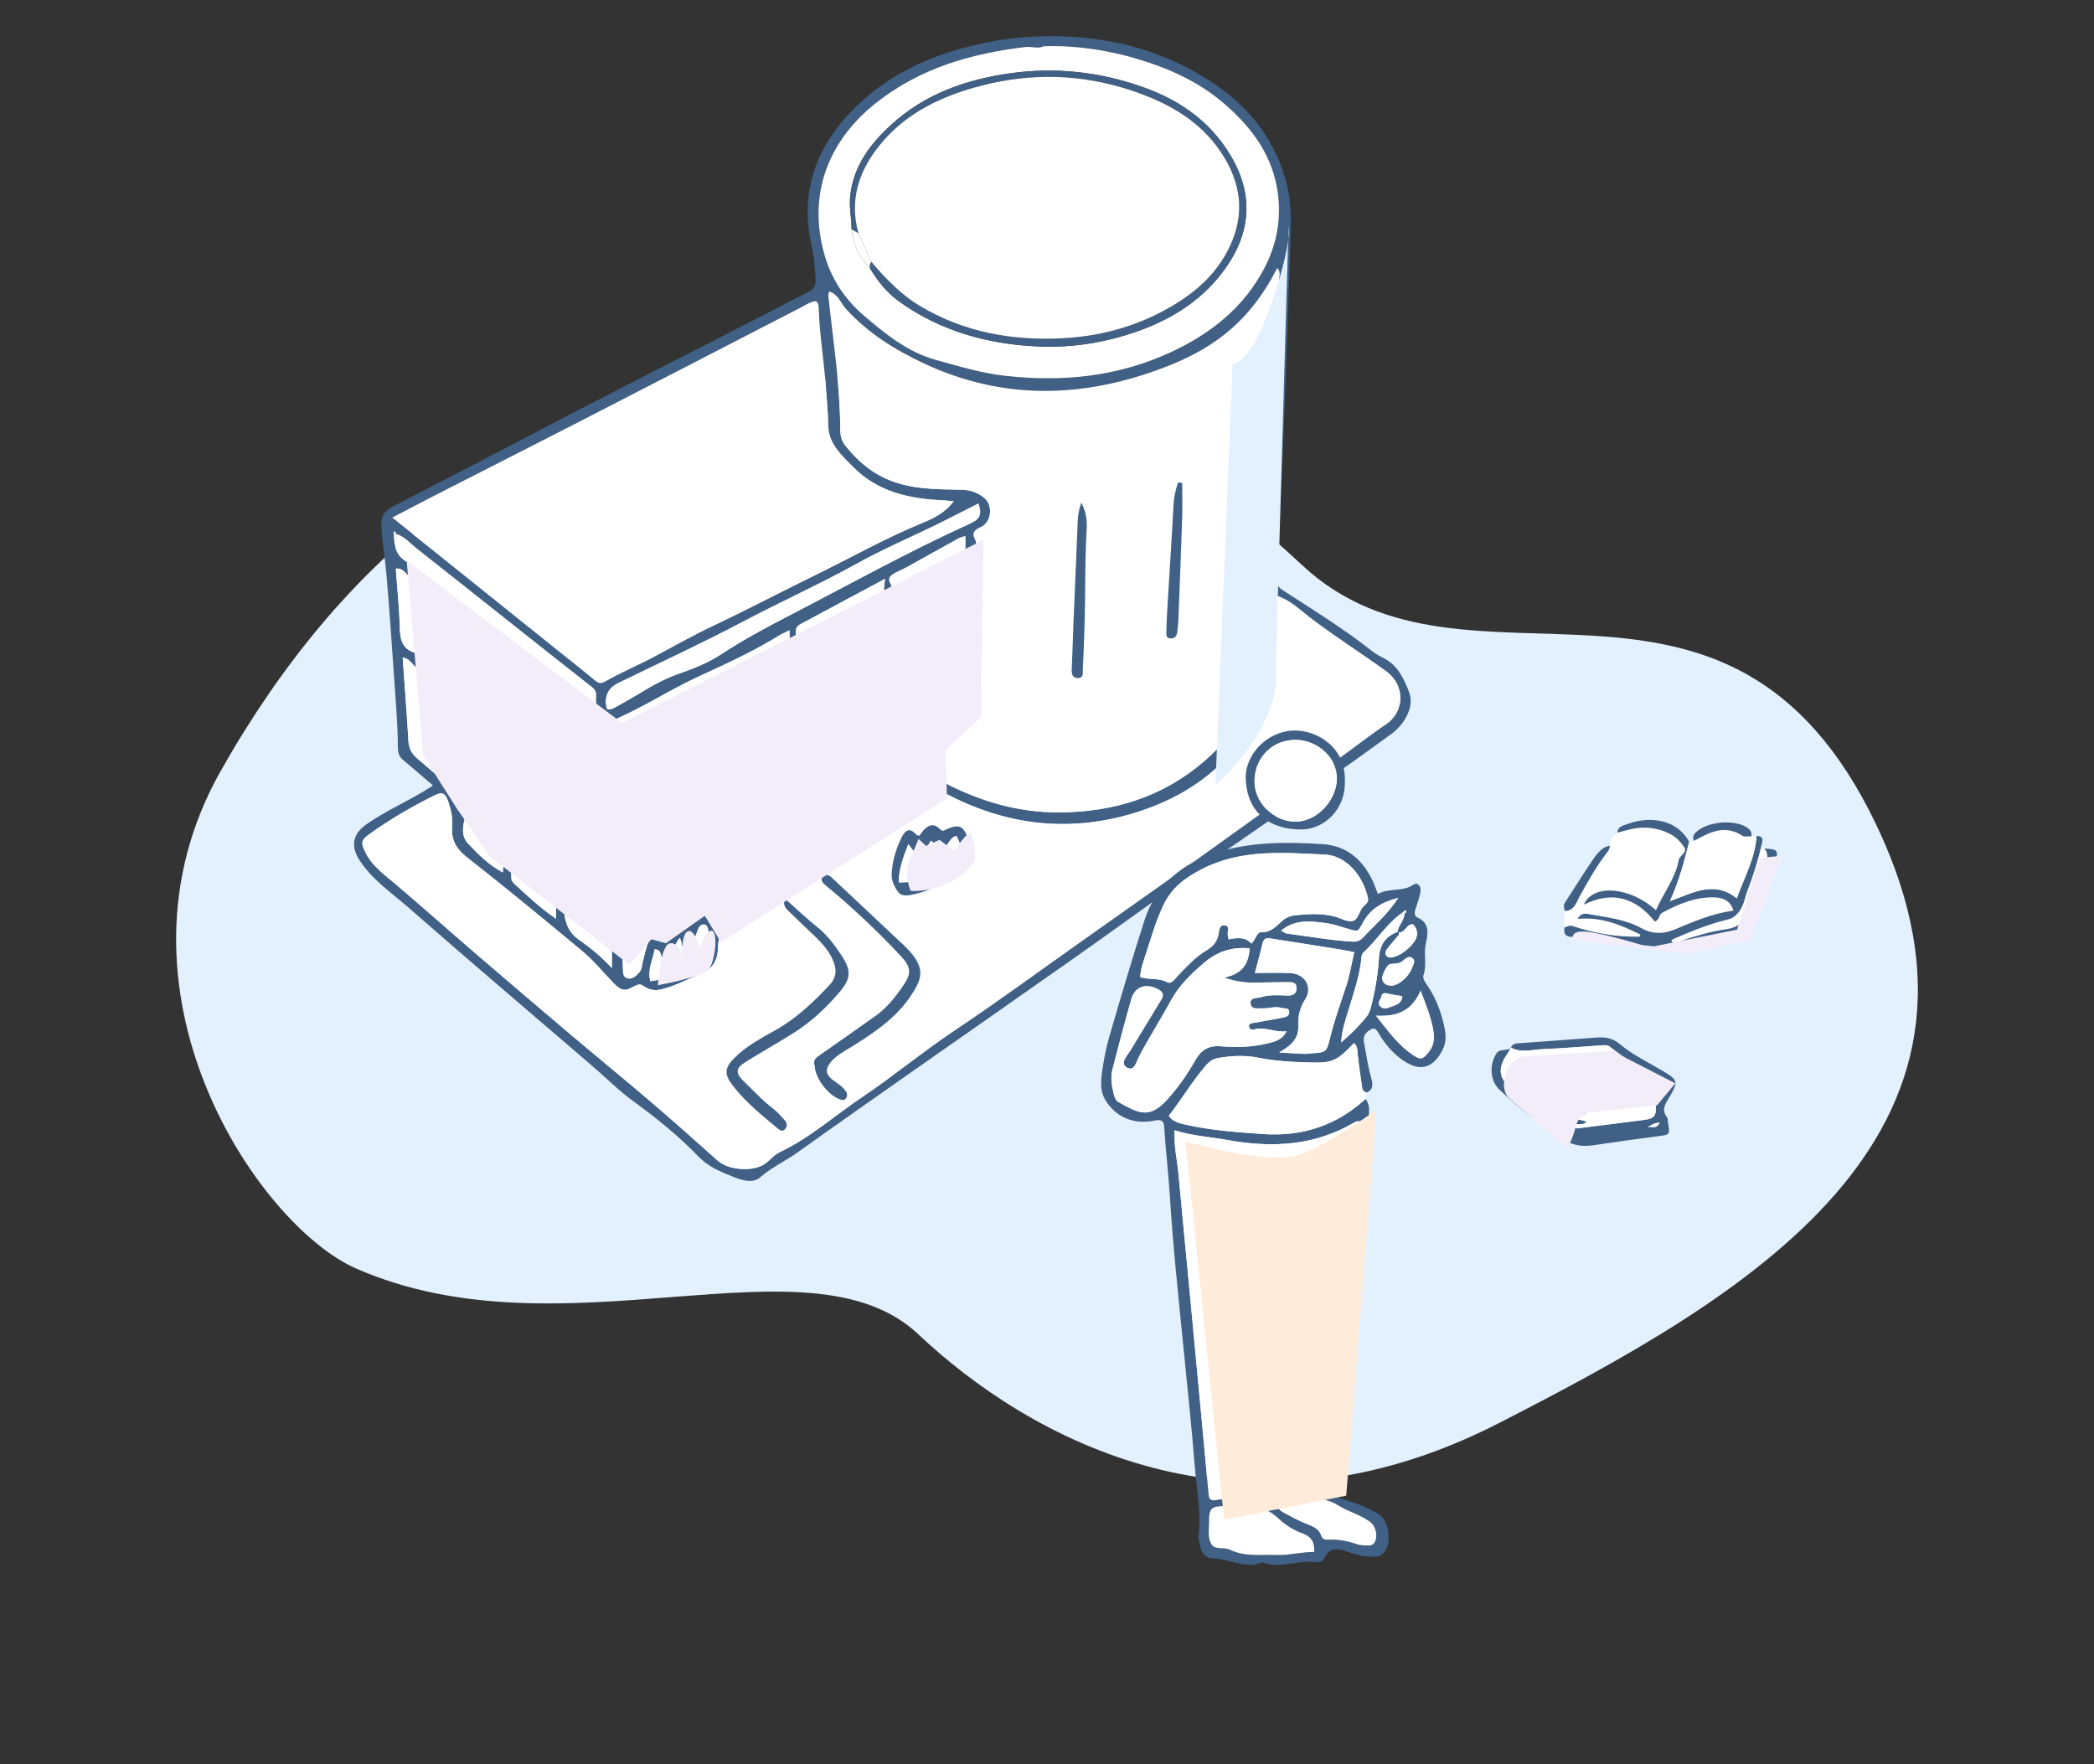 <?xml version="1.0" encoding="UTF-8"?>
<svg xmlns="http://www.w3.org/2000/svg" width="368" height="310" xmlns:xlink="http://www.w3.org/1999/xlink" viewBox="0 0 368 310">
  <rect x="0" y="0" width="368" height="310" fill="#333333" stroke="none"/>
  <defs>
    <style>
      .cls-1 {
        fill: none;
      }

      .cls-2 {
        clip-path: url(#clippath);
      }

      .cls-3, .cls-4 {
        fill: #e3f1ff;
      }

      .cls-5 {
        fill: #fff;
      }

      .cls-6 {
        fill: #406185;
      }

      .cls-7 {
        fill: #ffebda;
      }

      .cls-7, .cls-4, .cls-8 {
        mix-blend-mode: multiply;
      }

      .cls-8 {
        fill: #f3edfa;
      }

      .cls-9 {
        isolation: isolate;
      }
    </style>
    <clipPath id="clippath">
      <rect class="cls-1" width="368" height="310"/>
    </clipPath>
  </defs>
  <g class="cls-9">
    <g id="_レイヤー_2" data-name="レイヤー 2">
      <g id="photo">
        <g class="cls-2">
          <g>
            <path class="cls-3" d="m62.568,222.918c36.54,16.048,79.552-6.585,98.826,11.578,19.275,18.163,56.25,39.052,102.004,15.609,42.922-21.992,92.527-50.169,66.385-105.065-26.142-54.896-71.962-18.639-100.957-45.733-28.995-27.094-60.446-39.801-106.321-30.236-33.136,6.909-62.21,28.301-83.743,66.46-21.534,38.159,6.463,79.771,23.806,87.389Z"/>
            <g>
              <g>
                <g>
                  <path class="cls-6" d="m76.093,138.038c-1.876-1.607-3.528-3.059-5.223-4.458-.802-.662-.937-1.333-.948-2.431-.038-4.017-.381-8.033-.66-12.046-.425-6.123-.841-12.247-1.367-18.362-.235-2.737-.732-5.44-.877-8.204-.099-1.895.622-2.813,2.082-3.564,4.681-2.408,9.362-4.815,14.031-7.245,5.862-3.051,11.705-6.138,17.57-9.182,4.931-2.558,9.883-5.078,14.827-7.612,6.296-3.227,12.596-6.446,18.89-9.678,2.546-1.308,5.054-2.692,7.63-3.937,1.049-.507,1.351-1.221,1.293-2.284-.11-2.015-.296-4.016-.735-5.99-1.949-8.747.445-16.347,6.386-22.82,6.03-6.569,13.737-10.294,22.322-12.304,3.453-.808,6.936-1.327,10.507-1.492,11.447-.529,22.107,1.915,31.639,8.351,6.474,4.371,10.988,10.328,12.784,18.088.897,3.874.57,7.815.444,11.735-.296,9.209-.576,18.419-.942,27.625-.393,9.87-.859,19.736-1.349,29.602-.052,1.047.351,1.447,1.18,1.983,5.312,3.436,10.695,6.772,15.674,10.699.596.47,1.287.834,1.968,1.18,2.415,1.226,3.444,3.514,4.375,5.818,1.161,2.872-1.052,5.994-3.037,7.446-6.724,4.917-13.557,9.684-20.376,14.47-5.24,3.677-10.546,7.259-15.777,10.949-6.494,4.581-12.918,9.263-19.414,13.842-9.161,6.459-18.365,12.857-27.542,19.295-7.136,5.006-14.28,10.001-21.37,15.07-2.096,1.498-4.461,2.539-6.436,4.285-1.394,1.232-3.421.498-4.955-.126-2.124-.863-4.184-1.654-5.987-3.536-3.479-3.63-7.468-6.808-11.569-9.804-2.471-1.805-4.649-4.009-6.977-6.012-10.757-9.253-21.574-18.437-32.247-27.786-3.007-2.634-6.395-4.905-8.675-8.34-1.632-2.459-1.3-4.668,1.118-6.372,3.303-2.329,7.023-3.928,10.455-6.029.322-.197.638-.406,1.29-.823Zm-6.491-44.229c-.077-.195-.069-.561-.399-.36-.104.064-.007.457-.001.7.096,1.756.351,3.375,2.065,4.446,3.239,2.025,6.061,4.603,9.03,6.991,6.681,5.374,13.447,10.642,20.05,16.116,1.231,1.02,2.385,2.457,5.018,2.987-1.447-1.426.198-2.724-1.316-3.913-10.359-8.128-20.64-16.356-30.987-24.499-1.106-.87-2.015-2.06-3.46-2.469Zm21.762,36.488c.105.107.284.319.303.306.272-.195.242-.402-.026-.588-.095-4.017-.195-8.033-.28-12.05-.014-.645.209-1.273-.524-1.773-3.119-2.129-5.594-5.092-9.139-7.082-.153,4.509.363,8.848.571,13.197.02.411.152.755.469.996,2.95,2.239,5.199,5.343,8.625,6.994Zm132.865-25.648c-.094,2.988-.347,5.834-.237,8.666.211,5.422-1.709,10.189-4.433,14.635-4.55,7.424-11.316,12.066-19.518,14.708-11.434,3.684-22.491,2.584-33.131-2.835-1.575-.802-2.706-.755-4.155.227-4.112,2.787-8.337,5.407-12.5,8.119-7.125,4.641-14.203,9.355-21.378,13.917-1.671,1.062-2.661,2.2-2.677,4.243-.016,2.006-.71,3.795-2.736,4.637-2.377.988-4.631,2.261-7.169,2.884-1.319.324-2.208.119-3.38-.678-1.032-.702-2.274,1.245-3.705.65-.645-.268-1.093-.76-1.559-1.245-1.725-1.793-3.315-3.751-5.214-5.337-6.755-5.639-13.556-11.228-20.477-16.659-1.888-1.482-2.689-3.191-2.504-5.37.127-1.499-.18-2.837-.633-4.198-.542-1.628-1.025-1.931-2.447-1.232-4.035,1.981-7.907,4.26-11.559,6.881-1.505,1.08-1.369,1.662-.467,3.377,1.211,2.301,3.243,3.694,5.133,5.302,4.815,4.097,9.54,8.3,14.333,12.423,5.519,4.747,11.059,9.47,16.616,14.171,4.529,3.831,9.131,7.577,13.639,11.433,4.064,3.475,8.07,7.019,12.05,10.591,1.746,1.567,5.489,1.959,7.695.918,1.274-.601,2.003-1.821,3.198-2.387,5.321-2.52,9.694-6.455,14.523-9.702,5.545-3.728,10.709-8.027,16.266-11.735,7.878-5.256,15.493-10.881,23.229-16.329,8.51-5.993,17.009-12.01,25.453-18.1,6.215-4.482,12.509-8.856,18.75-13.302,2.812-2.003,5.521-4.154,8.385-6.077,3.098-2.081,3.55-6.707-.11-9.345-4.431-3.194-9.049-6.116-13.396-9.439-1.764-1.349-3.402-3.028-5.884-3.811Zm-78.51-53.437c-.058.289-.178.551-.152.799.829,7.812,2.069,15.585,2.099,23.472.004.917.2,1.946.816,2.728,1.969,2.5,4.302,4.601,7.222,5.915,4.198,1.888,8.756,1.856,13.202,1.939,1.688.031,2.834.479,4.025,1.398,1.598,1.233,1.366,4.242-.485,5.13-1.08.518-1.749.943-1.047,2.285.282.539.139,1.319.131,1.988-.075,6.507-.098,13.016-.287,19.52-.055,1.901-.07,3.815-.271,5.728-.156,1.488-.713,2.239-1.91,3.047-1.629,1.099-4.161,1.527-4.69,3.456-.53,1.929.071,4.169.177,6.273.01.192.048.386.028.575-.119,1.137.506,1.634,1.467,2.13,6.302,3.247,12.863,5.2,20.059,5.174,9.583-.035,18.189-2.704,25.468-8.944,6.197-5.314,9.892-12.076,10.264-20.397.445-9.943.801-19.89,1.265-29.832.54-11.565,1.16-23.127,1.73-34.69.028-.568.247-1.242-.377-1.795-4.515,8.863-10.537,13.779-19.099,17.164-14.232,5.627-28.655,6.28-42.914-.379-5.173-2.416-9.922-5.374-13.795-9.646-.924-1.019-1.323-2.564-2.927-3.037Zm-76.794,39.742c3.794,3.041,7.218,5.786,10.641,8.531,6.261,5.019,12.522,10.039,18.783,15.059,2.086,1.673,4.191,3.323,6.245,5.034.596.496,1.027.588,1.738.18,2.73-1.569,5.651-2.781,8.424-4.249,3.544-1.876,7.03-3.871,10.656-5.582,5.878-2.774,11.627-5.808,17.465-8.661,6.352-3.104,12.509-6.601,19.067-9.301,2.048-.843,4.109-1.807,5.649-3.861-.724-.071-1.19-.139-1.658-.16-5.95-.263-11.585-1.399-15.991-5.856-2.024-2.046-4.323-4.097-4.381-7.168-.047-2.494-.289-4.955-.468-7.428-.314-4.353-1.059-8.665-1.189-13.037-.05-1.694-.385-1.834-1.91-1.101-.346.166-.669.378-1.01.554-12.833,6.619-25.661,13.251-38.505,19.85-8.501,4.368-17.028,8.685-25.538,13.035-2.542,1.299-5.068,2.63-8.018,4.162ZM183.411,8.127c-.954.498-2.105-.005-3.256.134-9.52,1.15-18.426,3.685-26.179,9.804-8.564,6.758-12.071,16.289-9.075,26.739,1.21,4.22,3.534,7.758,6.898,10.641,3.809,3.265,7.726,6.436,12.614,7.792,4.019,1.115,8.004,2.338,12.239,2.809,10.101,1.123,19.765.172,29.072-4.134,7.078-3.275,12.89-7.88,16.527-14.877,2.318-4.46,3.058-9.293,2.136-14.226-1.163-6.221-4.885-10.932-9.606-14.9-4.4-3.698-9.581-5.982-15.02-7.59-5.251-1.553-10.652-2.376-16.35-2.193Zm-44.658,102.641c-.866.422-1.305.591-1.697.835-4.474,2.783-9.258,4.991-14.026,7.168-5.213,2.38-9.994,5.564-15.262,7.802-1.05.446-1.351,1.179-1.322,2.258.06,2.207-.089,4.425.063,6.623.155,2.251-.297,4.551.438,7.093,4.598-2.518,9.009-4.938,13.425-7.349.798-.436.959-1.152.891-1.958-.185-2.187.216-4.37-.158-6.577-.328-1.934-.018-3.898.471-5.897.798.405,1.079.857,1.089,1.48.051,3.15.123,6.3.136,9.45.003.773-.036,1.488.726,1.935,2.469-1.315,4.897-2.599,7.315-3.9,2.259-1.215,4.496-2.471,6.767-3.663.756-.397,1.163-.877,1.157-1.778-.028-4.371-.013-8.741-.013-13.523Zm-.161,17.104c-1.145-.057-1.764.454-2.457.738-3.451,1.415-6.411,3.798-9.944,5.05-2.631.933-3.803,2.659-3.12,5.5.152.635-.025,1.341.02,2.01.202,3.017-.314,6.057.106,9.404,4.261-2.191,7.886-4.803,11.761-6.947,3.187-1.763,4.49-3.69,3.868-7.362-.454-2.676.104-5.498-.233-8.394Zm1.582-3.12c3.937-2.127,7.121-4.061,10.484-5.599,2.941-1.345,4.876-2.603,4.617-6.577-.222-3.41-.235-6.961.262-10.858-5.191,2.783-10.051,5.385-14.905,7.996-.636.342-.816.801-.784,1.614.171,4.265.772,8.509.326,13.424Zm-19.122,11.922c-4.936,2.065-9.114,4.731-13.582,6.793-.533.246-.61.687-.611,1.172-.005,4.861-.003,9.722-.003,15.101,4.965-2.803,9.499-5.364,14.036-7.922.723-.407.682-1.117.66-1.77-.144-4.284-.317-8.567-.5-13.374Zm-14.293-12.05c.827.128,1.433-.374,2.102-.735,3.358-1.809,6.486-4.096,10.098-5.364,2.716-.953,5.437-2,7.776-3.541,3.847-2.534,7.892-4.7,11.946-6.8,10.594-5.486,21.029-11.295,31.903-16.221,1.725-.781,1.985-1.722,1.353-3.479-2.399,1.219-4.75,2.451-7.134,3.617-4.711,2.305-9.555,4.365-14.134,6.905-6.607,3.665-13.492,6.762-20.168,10.285-7.175,3.786-14.555,7.184-21.847,10.749q-2.702,1.321-2.055,4.354c.017.08.099.146.158.23Zm33.651,14.881c.625,0,.837.063.983-.009,4.467-2.223,8.512-5.165,12.878-7.561.766-.42.592-1.095.646-1.749.302-3.667.231-7.327-.112-11.223-4.781,2.054-9.066,4.746-13.568,7.005-.688.345-.855.883-.847,1.644.042,3.919.02,7.84.02,11.894Zm16.397-23.767c3.119-1.113,5.26-2.746,7.618-3.943,1.569-.796,3.52-1.291,4.568-2.536,1.148-1.364.152-3.529.485-5.321.122-.656.164-1.335.169-2.004.019-2.535.008-5.07.008-7.717-.45.14-.84.194-1.161.371-3.085,1.704-6.154,3.435-9.236,5.143-.832.461-1.773.764-2.523,1.327-1.159.869.224,1.772.165,2.758-.229,3.788-.093,7.598-.093,11.922Zm-64.227,1.894c-.203,5.013.727,9.364.7,13.765-.006.954.502,1.55,1.185,2.159,2.991,2.67,6.221,5.078,8.892,8.105.25.283.743.61,1.445.273,0-2.476.099-5.041-.03-7.594-.114-2.265.866-4.741-.303-6.741-1.195-2.045-3.584-3.106-5.386-4.677-1.982-1.727-4.076-3.326-6.503-5.29Zm1.141,17.413c0,1.176.011,1.715-.002,2.254-.11,4.485.945,8.917.621,13.411-.038.527.188.907.575,1.239,3.147,2.699,6.289,5.405,9.894,8.506,0-5.234-.071-9.889.045-14.54.034-1.348-.76-2.303-1.517-2.724-1.019-.566-1.633-1.426-2.457-2.111-2.243-1.865-4.463-3.758-7.159-6.034Zm23.585,30.009c.655-1.664,1.328-3.311,3.585-2.916.183.032.432-.326.652-.5q1.932-1.534,4.17.064c.321.23.655.432,1.027.146.329-.252.453-.614.285-1.007-.636-1.483-.339-3.018-.259-4.538.098-1.867.225-3.732.348-5.732-.452.16-.734.215-.971.35-5.149,2.929-10.27,5.908-15.453,8.774-1.332.736-1.576,1.771-1.523,3.07.099,2.393.205,4.786.299,7.179.03.759-.105,1.712.77,1.97.918.271,1.587-.465,2.174-1.119.415-.462.376-1.067.516-1.618.306-1.202.562-2.425.987-3.586.574-1.567.813-1.603,2.523-.852.238.104.489.178.868.315Zm51.87-53.953c-3.874,2.06-7.633,4.06-11.393,6.059-.454.241-.763.63-.802,1.117-.322,3.933-.405,7.867-.077,12.121,4.059-2.368,7.818-4.552,11.565-6.755.792-.465.685-1.325.692-2.056.034-3.4.015-6.8.015-10.486Zm-87.66,29.162c-.184-5.212-.364-9.884-.505-14.558-.037-1.24-.531-2.16-1.479-2.948-2.135-1.774-4.187-3.649-6.344-5.395-.75-.607-1.221-1.674-2.424-1.798.353,4.985.737,9.838,1.012,14.698.072,1.269.599,2.204,1.477,2.966,2.582,2.244,5.206,4.439,8.263,7.034Zm11.261,9.511c-.249-5.248-.477-9.988-.696-14.728-.032-.686-.122-1.354-.64-1.847-2.714-2.583-5.515-5.062-8.727-7.446-.098.693-.204,1.054-.192,1.411.158,4.563.923,9.096.737,13.673-.033.813.385,1.329.849,1.706,2.787,2.263,5.189,4.993,8.668,7.231Zm55.744-2.623c3.003-1.118,3.596-1.515,3.522-2.951-.148-2.882-.022-5.74.464-8.608-.333.015-.561-.043-.701.042-7.212,4.347-14.226,9.026-21.754,12.84-.658.333-1.293.768-1.285,1.731.025,3.145-.02,6.29-.012,9.436,0,.114.276.227.468.373.38-.262.758-.555,1.166-.799,1.555-.929,3.462-1.559,4.44-3.058.997-1.528.312-3.532.457-5.321.008-.096.008-.193,0-.288-.075-1.018.197-1.722,1.16-2.375,3.228-2.189,6.377-4.496,9.788-6.401,1.413-.789,2.059-.493,2.255,1.151.157,1.317.032,2.668.032,4.228Zm-67.986-25.805c0-1.567.024-2.514-.005-3.459-.085-2.769-.44-5.559-.195-8.297.145-1.621-.341-2.322-1.495-3.239-2.246-1.784-4.588-3.425-6.93-5.067-.715-.502-1.138-1.582-2.36-1.332.246,3.359.602,6.686.694,10.02.058,2.099.214,3.93,2.556,4.722.334.113.577.491.867.741,2.144,1.847,4.289,3.692,6.866,5.91Zm81.694,8.111c-2.491,1.421-4.781,2.74-7.086,4.032-.537.301-.939.667-.959,1.304-.096,2.994-.603,5.977-.344,9.227,2.012-1.265,3.769-2.537,5.674-3.522,2.165-1.12,3.887-2.251,2.942-5.151-.244-.748.063-1.692.181-2.537.144-1.039.317-2.065-.408-3.352Zm-15.629,14.331c-3.453,1.592-6.567,3.537-9.456,5.857-.38.306-.567.81-.419,1.304.343,1.148-.038,2.455.774,3.794,2.912-1.88,5.693-3.668,8.46-5.479.215-.14.489-.467.458-.662-.243-1.526.706-2.985.184-4.813Zm-27.106,21.017c-.651.724-.854,1.356-1.113,1.978-.311.744-.136,1.964-1.234,2.057-1.174.099-.748-1.412-1.476-1.863-.122-.076-.288-.082-.611-.168-.312,1.852-1.323,3.554-.769,5.64,2.814-.363,5.23-1.5,7.572-2.787,2.295-1.261,3.262-3.709,2.597-6.261-.12-.459-.231-.973-.859-.934-.41.026-.701.317-.851.685-.395.974-.746,1.965-1.143,2.938-.185.454-.51.93-1.031.813-.453-.101-.762-.53-.793-1.083-.015-.27-.146-.533-.289-1.017Zm-20.457-6.514c.042,2.855.345,5.221,2.697,6.848,2.008,1.389,3.898,2.944,5.797,4.992v-8.467c-1.76,1.732-2.875.65-4.117-.202-1.397-.958-2.318-2.568-4.378-3.171Zm-1.31,3.176c0-1.604.007-2.752-.003-3.899-.005-.576-.063-1.092-.607-1.513-2.392-1.854-4.461-4.114-7.262-5.913,0,1.447.024,2.653-.011,3.857-.015.51.091.894.484,1.253,2.294,2.102,4.532,4.269,7.399,6.215Zm-15.82-18.24c-.73,1.972-.786,3.794.29,4.95,1.761,1.892,3.637,3.793,6.175,5.157.069-1.324.117-2.36.18-3.395.036-.594-.001-1.182-.482-1.588-1.955-1.65-3.702-3.558-6.162-5.123Z"/>
                  <path class="cls-5" d="m224.229,104.648c2.482.783,4.12,2.463,5.884,3.811,4.347,3.323,8.965,6.245,13.396,9.439,3.66,2.639,3.208,7.265.11,9.345-2.864,1.923-5.574,4.074-8.385,6.077-6.241,4.446-12.535,8.82-18.75,13.302-8.444,6.09-16.943,12.107-25.453,18.1-7.736,5.448-15.352,11.072-23.229,16.329-5.558,3.708-10.721,8.007-16.266,11.735-4.829,3.247-9.203,7.181-14.523,9.702-1.195.566-1.924,1.786-3.198,2.387-2.206,1.041-5.949.649-7.695-.918-3.98-3.572-7.986-7.116-12.05-10.591-4.508-3.856-9.11-7.602-13.639-11.433-5.558-4.702-11.097-9.425-16.616-14.171-4.793-4.123-9.518-8.326-14.333-12.423-1.89-1.608-3.922-3.001-5.133-5.302-.902-1.715-1.037-2.297.467-3.377,3.652-2.621,7.524-4.9,11.559-6.881,1.423-.698,1.906-.395,2.447,1.232.453,1.361.76,2.699.633,4.198-.184,2.179.616,3.888,2.504,5.37,6.921,5.432,13.722,11.02,20.477,16.659,1.899,1.586,3.489,3.544,5.214,5.337.466.485.914.977,1.559,1.245,1.431.595,2.673-1.352,3.705-.65,1.172.797,2.061,1.002,3.38.678,2.539-.624,4.793-1.897,7.169-2.884,2.026-.842,2.72-2.63,2.736-4.637.016-2.043,1.006-3.18,2.677-4.243,7.175-4.562,14.253-9.275,21.378-13.917,4.163-2.712,8.388-5.332,12.5-8.119,1.449-.982,2.581-1.029,4.155-.227,10.641,5.419,21.697,6.519,33.131,2.835,8.202-2.642,14.968-7.284,19.518-14.708,2.725-4.446,4.644-9.213,4.433-14.635-.11-2.832.143-5.678.237-8.666Zm-86.351,53.216c-.284,1.135.133,1.667.603,2.138,1.014,1.014,2.066,1.991,3.097,2.989,1.782,1.726,3.723,3.301,4.771,5.669.732,1.655.731,3.06-.589,4.47-2.825,3.016-5.787,5.83-9.425,7.88-2.491,1.404-5.05,2.749-7.124,4.768-1.898,1.847-1.984,2.989-.447,4.982,2.239,2.903,5.074,5.196,7.873,7.52.369.306.816.644,1.258.216.471-.456.475-1.091.058-1.565-.693-.791-1.408-1.594-2.239-2.226-1.84-1.399-3.368-3.119-5.029-4.699-1.493-1.421-1.386-2.314.331-3.376,2.687-1.662,5.436-3.225,8.122-4.889,3.288-2.036,6.11-4.639,8.567-7.596,1.898-2.284,1.846-3.741.174-6.246-1.217-1.823-2.494-3.577-4.252-4.974-1.922-1.527-3.696-3.239-5.748-5.06Zm5.303,29.387c.047,2.192,2.331,5.205,4.463,5.957.377.133.763.191,1.025-.201.223-.333.279-.704.066-1.077-.593-1.041-1.667-1.55-2.544-2.273-1.094-.903-1.144-1.815-.267-2.916,1.043-1.308,2.498-2.014,3.864-2.866,3.827-2.389,7.586-4.912,10.162-8.706,2.024-2.981,2.882-4.914-.43-8.365-.133-.138-.257-.285-.396-.416-4.297-4.039-8.594-8.078-12.895-12.114-.522-.49-1.191-.847-1.695-.165-.34.46-.029.987.5,1.422,4.69,3.86,9.098,8.021,13.257,12.455,1.695,1.807,1.998,2.924.59,5.013-1.386,2.057-2.919,4.037-4.966,5.504-3.187,2.283-6.412,4.512-9.618,6.768-.708.498-1.509.956-1.114,1.98Zm27.383-37.497c-.058-.862-.166-1.704-.493-2.523-.851-2.133-1.473-2.413-3.652-1.536-.4.161-.7.573-1.202.044-1.185-1.25-2.224-.68-3.122.421-.345.424-.53,1.12-1.217.368-1.165-1.275-1.95-.333-2.412.61-1.011,2.061-1.694,4.29-1.764,6.576-.031,1.029.508,2.253,1.173,3.077.712.882,1.97.54,2.995.301,3.242-.755,6.023-2.415,8.552-4.522.855-.713,1.247-1.68,1.142-2.817Z"/>
                  <path class="cls-5" d="m145.719,51.211c1.604.473,2.003,2.018,2.927,3.037,3.873,4.272,8.622,7.23,13.795,9.646,14.259,6.659,28.682,6.006,42.914.379,8.562-3.385,14.584-8.3,19.099-17.164.624.553.405,1.227.377,1.795-.57,11.564-1.19,23.125-1.73,34.69-.465,9.942-.821,19.889-1.265,29.832-.372,8.321-4.067,15.083-10.264,20.397-7.278,6.241-15.885,8.909-25.468,8.944-7.196.026-13.757-1.927-20.059-5.174-.961-.495-1.586-.992-1.467-2.13.02-.189-.018-.383-.028-.575-.106-2.104-.707-4.344-.177-6.273.53-1.929,3.061-2.357,4.69-3.456,1.198-.808,1.754-1.558,1.91-3.047.201-1.913.216-3.827.271-5.728.189-6.504.212-13.013.287-19.52.008-.67.151-1.449-.131-1.988-.703-1.342-.033-1.767,1.047-2.285,1.851-.888,2.083-3.896.485-5.13-1.191-.919-2.336-1.367-4.025-1.398-4.447-.082-9.004-.051-13.202-1.939-2.92-1.313-5.253-3.415-7.222-5.915-.617-.783-.813-1.811-.816-2.728-.03-7.887-1.27-15.66-2.099-23.472-.026-.247.093-.51.152-.799Zm44.312,37.14c-.688,1.944-.627,3.257-.679,4.558-.222,5.522-.469,11.043-.695,16.564-.109,2.664-.178,5.33-.299,7.993-.038.833.006,1.666,1.02,1.694,1.187.033.868-1.052.91-1.702.147-2.289.198-4.584.281-6.877.2-5.54.062-11.086.352-16.628.084-1.601.282-3.396-.89-5.602Zm17.732-3.465c-.238-.037-.475-.073-.713-.11-.425,1.241-.732,2.485-.803,3.839-.321,6.124-.73,12.243-1.098,18.364-.08,1.339-.146,2.68-.17,4.021-.01.545-.075,1.23.812,1.191.677-.029,1.034-.41,1.098-1.079.064-.669.164-1.336.191-2.007.235-6.024.476-12.047.672-18.073.067-2.047.011-4.098.011-6.147Zm10.229-8.117c-1.232,1.855-1.276,3.967-1.43,5.961-.491,6.389-.76,12.795-1.109,19.195-.021.382-.039.772.016,1.147.094.647.509,1.054,1.16,1.024.512-.024.86-.396.915-.927.058-.572.037-1.151.088-1.724.304-3.438.233-6.89.472-10.336.33-4.759.433-9.551-.111-14.34Z"/>
                  <path class="cls-5" d="m68.925,90.953c2.949-1.532,5.476-2.863,8.018-4.162,8.51-4.349,17.037-8.667,25.538-13.035,12.844-6.599,25.671-13.231,38.505-19.85.341-.176.665-.388,1.01-.554,1.525-.733,1.86-.593,1.91,1.101.13,4.373.875,8.685,1.189,13.037.179,2.474.421,4.934.468,7.428.058,3.071,2.358,5.121,4.381,7.168,4.407,4.456,10.042,5.593,15.991,5.856.468.021.935.089,1.658.16-1.54,2.054-3.601,3.018-5.649,3.861-6.558,2.699-12.715,6.197-19.067,9.301-5.838,2.853-11.587,5.887-17.465,8.661-3.626,1.711-7.113,3.707-10.656,5.582-2.773,1.468-5.694,2.68-8.424,4.249-.711.409-1.142.316-1.738-.18-2.055-1.711-4.159-3.361-6.245-5.034-6.261-5.02-12.522-10.039-18.783-15.059-3.424-2.745-6.847-5.489-10.641-8.531Z"/>
                  <path class="cls-5" d="m183.411,8.127c5.698-.182,11.099.641,16.35,2.193,5.439,1.609,10.62,3.892,15.02,7.59,4.721,3.968,8.443,8.679,9.606,14.9.922,4.932.182,9.766-2.136,14.226-3.637,6.997-9.448,11.602-16.527,14.877-9.307,4.306-18.971,5.257-29.072,4.134-4.236-.471-8.221-1.694-12.239-2.809-4.887-1.356-8.805-4.527-12.614-7.792-3.364-2.883-5.689-6.422-6.898-10.641-2.996-10.45.512-19.982,9.075-26.739,7.753-6.118,16.659-8.653,26.179-9.804,1.15-.139,2.302.363,3.256-.134Zm-30.521,39.024c1.351,2.238,2.942,4.263,5.087,5.806,7.213,5.189,15.428,7.481,24.147,7.916,6.031.301,11.947-.599,17.726-2.636,6.438-2.269,11.854-5.788,15.743-11.43,3.972-5.761,4.643-11.939,1.386-18.193-3.476-6.674-9.169-10.866-16.188-13.33-7.537-2.646-15.199-3.521-23.196-2.411-7.897,1.096-15.06,3.656-20.968,9.042-3.634,3.313-6.585,7.155-7.199,12.382-.242,2.06.219,4.003.232,6.003.263,2.667,1.365,4.939,3.229,6.851Z"/>
                  <path class="cls-5" d="m138.753,110.767c0,4.781-.015,9.152.013,13.523.006.9-.401,1.381-1.157,1.778-2.271,1.192-4.508,2.448-6.767,3.663-2.418,1.301-4.846,2.585-7.315,3.9-.762-.447-.723-1.162-.726-1.935-.013-3.15-.085-6.3-.136-9.45-.01-.623-.29-1.076-1.089-1.48-.489,1.998-.799,3.962-.471,5.897.375,2.206-.027,4.39.158,6.577.068.806-.093,1.522-.891,1.958-4.416,2.412-8.827,4.831-13.425,7.349-.735-2.542-.283-4.843-.438-7.093-.151-2.199-.003-4.416-.063-6.623-.029-1.079.272-1.812,1.322-2.258,5.268-2.238,10.049-5.422,15.262-7.802,4.767-2.177,9.552-4.384,14.026-7.168.392-.244.831-.412,1.697-.835Z"/>
                  <path class="cls-5" d="m138.592,127.871c.337,2.896-.221,5.718.233,8.394.623,3.672-.68,5.599-3.868,7.362-3.875,2.144-7.499,4.755-11.761,6.947-.42-3.347.095-6.387-.106-9.404-.045-.669.133-1.376-.02-2.01-.683-2.841.489-4.568,3.12-5.5,3.533-1.252,6.493-3.635,9.944-5.05.693-.284,1.312-.795,2.457-.738Z"/>
                  <path class="cls-5" d="m140.174,124.752c.447-4.915-.154-9.159-.326-13.424-.033-.813.148-1.272.784-1.614,4.855-2.611,9.714-5.213,14.905-7.996-.498,3.897-.484,7.448-.262,10.858.259,3.974-1.676,5.232-4.617,6.577-3.364,1.538-6.547,3.472-10.484,5.599Z"/>
                  <path class="cls-5" d="m121.052,136.673c.183,4.807.356,9.09.5,13.374.022.653.063,1.362-.66,1.77-4.537,2.558-9.072,5.119-14.036,7.922,0-5.379-.002-10.24.003-15.101,0-.485.078-.926.611-1.172,4.469-2.062,8.646-4.728,13.582-6.793Z"/>
                  <path class="cls-5" d="m106.759,124.623c-.059-.083-.141-.15-.158-.23q-.649-3.035,2.055-4.354c7.292-3.565,14.671-6.963,21.847-10.749,6.676-3.522,13.561-6.619,20.168-10.285,4.579-2.54,9.423-4.6,14.134-6.905,2.384-1.166,4.735-2.398,7.134-3.617.632,1.757.372,2.697-1.353,3.479-10.874,4.926-21.31,10.735-31.903,16.221-4.054,2.099-8.099,4.266-11.946,6.8-2.34,1.541-5.061,2.588-7.776,3.541-3.613,1.268-6.741,3.554-10.098,5.364-.67.361-1.275.863-2.102.735Z"/>
                  <path class="cls-5" d="m140.409,139.504c0-4.054.023-7.975-.02-11.894-.008-.761.159-1.299.847-1.644,4.502-2.258,8.787-4.95,13.568-7.005.343,3.896.414,7.556.112,11.223-.054.654.12,1.329-.646,1.749-4.366,2.396-8.411,5.338-12.878,7.561-.145.072-.358.009-.983.009Z"/>
                  <path class="cls-5" d="m156.807,115.738c0-4.323-.136-8.133.093-11.922.06-.986-1.323-1.889-.165-2.758.75-.563,1.691-.866,2.523-1.327,3.082-1.708,6.152-3.439,9.236-5.143.322-.178.712-.231,1.161-.371,0,2.647.011,5.182-.008,7.717-.005.669-.047,1.347-.169,2.004-.333,1.792.663,3.957-.485,5.321-1.048,1.246-3,1.741-4.568,2.536-2.359,1.197-4.5,2.83-7.618,3.943Z"/>
                  <path class="cls-5" d="m92.58,117.631c2.427,1.964,4.521,3.563,6.503,5.29,1.802,1.571,4.192,2.632,5.386,4.677,1.168,2,.189,4.476.303,6.741.128,2.553.03,5.118.03,7.594-.702.336-1.195.01-1.445-.273-2.67-3.027-5.901-5.435-8.892-8.105-.683-.61-1.191-1.205-1.185-2.159.027-4.401-.903-8.752-.7-13.765Z"/>
                  <path class="cls-5" d="m93.721,135.045c2.695,2.276,4.915,4.169,7.159,6.034.824.685,1.438,1.545,2.457,2.111.757.42,1.551,1.376,1.517,2.724-.116,4.651-.045,9.307-.045,14.54-3.605-3.101-6.747-5.807-9.894-8.506-.387-.332-.613-.712-.575-1.239.324-4.495-.731-8.926-.621-13.411.013-.539.002-1.078.002-2.254Z"/>
                  <path class="cls-5" d="m117.307,165.054c-.38-.137-.63-.211-.868-.315-1.71-.75-1.95-.714-2.523.852-.425,1.16-.68,2.384-.987,3.586-.14.551-.102,1.156-.516,1.618-.587.654-1.256,1.39-2.174,1.119-.875-.258-.74-1.21-.77-1.97-.094-2.393-.2-4.786-.299-7.179-.054-1.3.191-2.334,1.523-3.07,5.183-2.866,10.304-5.845,15.453-8.774.237-.135.519-.19.971-.35-.123,1.999-.25,3.865-.348,5.732-.08,1.52-.378,3.054.259,4.538.169.393.044.755-.285,1.007-.372.286-.706.084-1.027-.146q-2.237-1.599-4.17-.064c-.22.175-.47.532-.652.5-2.257-.395-2.93,1.252-3.585,2.916Z"/>
                  <path class="cls-5" d="m169.177,111.101c0,3.686.019,7.087-.015,10.486-.007.731.099,1.59-.692,2.056-3.747,2.203-7.506,4.387-11.565,6.755-.329-4.255-.245-8.188.077-12.121.04-.487.349-.876.802-1.117,3.76-1.998,7.52-3.999,11.393-6.059Z"/>
                  <path class="cls-5" d="m81.517,140.263c-3.056-2.595-5.681-4.79-8.263-7.034-.877-.762-1.405-1.697-1.477-2.966-.275-4.86-.659-9.713-1.012-14.698,1.203.124,1.674,1.191,2.424,1.798,2.157,1.746,4.209,3.621,6.344,5.395.948.788,1.442,1.708,1.479,2.948.14,4.673.32,9.345.505,14.558Z"/>
                  <path class="cls-5" d="m92.778,149.774c-3.479-2.238-5.881-4.969-8.668-7.231-.464-.377-.882-.894-.849-1.706.186-4.578-.579-9.11-.737-13.673-.012-.357.093-.717.192-1.411,3.212,2.384,6.013,4.863,8.727,7.446.518.493.608,1.162.64,1.847.219,4.74.447,9.48.696,14.728Z"/>
                  <path class="cls-5" d="m148.522,147.15c0-1.561.126-2.911-.032-4.228-.196-1.644-.843-1.94-2.255-1.151-3.411,1.905-6.56,4.212-9.788,6.401-.963.653-1.235,1.357-1.16,2.375.007.096.007.193,0,.288-.145,1.789.54,3.793-.457,5.321-.978,1.499-2.885,2.129-4.44,3.058-.408.244-.786.537-1.166.799-.191-.147-.467-.26-.468-.373-.008-3.145.037-6.291.012-9.436-.008-.963.627-1.398,1.285-1.731,7.528-3.813,14.542-8.493,21.754-12.84.141-.085.368-.027.701-.042-.486,2.868-.612,5.726-.464,8.608.074,1.436-.519,1.833-3.522,2.951Z"/>
                  <path class="cls-5" d="m80.536,121.346c-2.577-2.218-4.722-4.063-6.866-5.91-.29-.25-.533-.628-.867-.741-2.342-.792-2.498-2.624-2.556-4.722-.092-3.334-.448-6.661-.694-10.02,1.222-.25,1.644.831,2.36,1.332,2.342,1.642,4.684,3.283,6.93,5.067,1.154.916,1.64,1.617,1.495,3.239-.245,2.738.11,5.528.195,8.297.029.945.005,1.891.005,3.459Z"/>
                  <path class="cls-5" d="m91.364,130.296c-3.425-1.652-5.675-4.755-8.624-6.995-.317-.241-.45-.586-.469-.996-.208-4.349-.725-8.689-.571-13.197,3.544,1.99,6.019,4.953,9.139,7.082.734.501.51,1.128.524,1.773.085,4.017.185,8.033.28,12.05-.092.095-.185.189-.278.283Z"/>
                  <path class="cls-5" d="m69.603,93.808c1.445.409,2.354,1.599,3.46,2.469,10.347,8.143,20.628,16.37,30.987,24.499,1.514,1.188-.131,2.487,1.316,3.913-2.633-.53-3.787-1.966-5.018-2.987-6.603-5.474-13.369-10.742-20.05-16.116-2.969-2.388-5.791-4.966-9.03-6.991-1.714-1.072-1.969-2.691-2.065-4.446.145-.1.278-.213.4-.34Z"/>
                  <path class="cls-5" d="m162.23,129.457c.724,1.287.552,2.314.408,3.352-.117.845-.424,1.789-.181,2.537.945,2.899-.777,4.03-2.942,5.151-1.905.986-3.662,2.258-5.674,3.522-.259-3.25.249-6.234.344-9.227.02-.637.422-1.003.959-1.304,2.305-1.292,4.595-2.611,7.086-4.032Z"/>
                  <path class="cls-5" d="m146.6,143.788c.523,1.828-.427,3.288-.184,4.813.031.196-.243.522-.458.662-2.767,1.811-5.548,3.599-8.46,5.479-.812-1.339-.431-2.647-.774-3.794-.148-.494.039-.998.419-1.304,2.888-2.321,6.002-4.265,9.456-5.857Z"/>
                  <path class="cls-5" d="m119.494,164.805c.142.483.273.747.289,1.017.031.553.339.981.793,1.083.521.117.846-.36,1.031-.813.397-.973.748-1.965,1.143-2.938.149-.368.441-.659.851-.685.629-.039.739.475.859.934.665,2.551-.302,5-2.597,6.261-2.342,1.287-4.757,2.424-7.572,2.787-.554-2.085.457-3.788.769-5.64.323.085.489.092.611.168.727.45.302,1.962,1.476,1.863,1.097-.093.923-1.313,1.234-2.057.26-.621.462-1.254,1.113-1.978Z"/>
                  <path class="cls-5" d="m99.037,158.291c2.06.603,2.981,2.213,4.378,3.171,1.242.852,2.357,1.934,4.117.202v8.467c-1.899-2.048-3.789-3.603-5.797-4.992-2.352-1.627-2.656-3.993-2.697-6.848Z"/>
                  <path class="cls-5" d="m97.727,161.467c-2.866-1.946-5.104-4.114-7.399-6.215-.393-.36-.499-.743-.484-1.253.035-1.204.011-2.41.011-3.857,2.801,1.8,4.87,4.059,7.262,5.913.543.421.601.937.607,1.513.011,1.148.003,2.296.003,3.899Z"/>
                  <path class="cls-5" d="m81.907,143.227c2.46,1.565,4.206,3.474,6.162,5.123.481.406.519.994.482,1.588-.063,1.035-.111,2.07-.18,3.395-2.537-1.364-4.414-3.265-6.175-5.157-1.076-1.156-1.019-2.978-.29-4.95Z"/>
                  <path class="cls-5" d="m69.203,94.148c-.005-.243-.103-.636.001-.7.33-.201.322.164.399.36-.122.127-.255.241-.4.34Z"/>
                  <path class="cls-5" d="m91.642,130.014c.268.186.298.393.026.588-.019.013-.198-.199-.303-.306.093-.094.185-.188.277-.282Z"/>
                  <path class="cls-6" d="m137.878,157.864c2.052,1.821,3.827,3.534,5.748,5.06,1.758,1.397,3.034,3.151,4.252,4.974,1.672,2.505,1.724,3.962-.174,6.246-2.456,2.956-5.279,5.56-8.567,7.596-2.686,1.663-5.435,3.226-8.122,4.889-1.717,1.062-1.824,1.956-.331,3.376,1.661,1.58,3.189,3.3,5.029,4.699.831.632,1.546,1.435,2.239,2.226.417.475.413,1.109-.058,1.565-.442.428-.889.09-1.258-.216-2.798-2.324-5.634-4.617-7.873-7.52-1.537-1.993-1.451-3.135.447-4.982,2.074-2.019,4.633-3.364,7.124-4.768,3.638-2.05,6.6-4.864,9.425-7.88,1.32-1.409,1.321-2.815.589-4.47-1.048-2.368-2.988-3.943-4.771-5.669-1.031-.998-2.082-1.975-3.097-2.989-.471-.471-.888-1.003-.603-2.138Z"/>
                  <path class="cls-6" d="m143.18,187.252c-.394-1.024.406-1.482,1.114-1.98,3.206-2.256,6.432-4.485,9.618-6.768,2.047-1.467,3.58-3.447,4.966-5.504,1.408-2.089,1.105-3.206-.59-5.013-4.158-4.434-8.566-8.595-13.257-12.455-.528-.435-.84-.963-.5-1.422.505-.682,1.174-.324,1.695.165,4.301,4.035,8.598,8.074,12.895,12.114.139.131.263.278.396.416,3.312,3.451,2.454,5.384.43,8.365-2.576,3.794-6.335,6.317-10.162,8.706-1.366.853-2.821,1.558-3.864,2.866-.878,1.101-.827,2.013.267,2.916.876.724,1.95,1.232,2.544,2.273.212.373.157.743-.066,1.077-.262.391-.648.333-1.025.201-2.132-.751-4.416-3.765-4.463-5.957Z"/>
                  <path class="cls-6" d="m170.562,149.755c.106,1.136-.286,2.104-1.141,2.817-2.528,2.107-5.31,3.767-8.552,4.522-1.025.239-2.283.581-2.995-.301-.665-.824-1.205-2.048-1.173-3.077.07-2.286.753-4.515,1.764-6.576.463-.943,1.247-1.885,2.412-.61.687.752.871.055,1.217-.368.897-1.1,1.936-1.67,3.122-.421.502.529.802.117,1.202-.044,2.179-.877,2.8-.596,3.652,1.536.327.819.435,1.661.493,2.523Zm-10.924-1.418c-.911,2.321-1.689,4.415-1.692,6.734,3.857.052,7.187-1.268,9.707-3.737,1.557-1.525,1.613-2.068.447-4.42-1.2.199-1.322,1.558-2.223,2.077-1.267.73-1.534-.866-2.287-1.242-1.963,3.302-1.986,3.307-3.952.588Z"/>
                  <path class="cls-6" d="m190.03,88.351c1.172,2.207.974,4.001.89,5.602-.29,5.543-.152,11.088-.352,16.628-.083,2.293-.134,4.588-.281,6.877-.042.649.277,1.735-.91,1.702-1.014-.028-1.058-.861-1.02-1.694.121-2.663.19-5.329.299-7.993.227-5.522.473-11.042.695-16.564.052-1.302-.009-2.614.679-4.558Z"/>
                  <path class="cls-6" d="m207.762,84.885c0,2.049.056,4.1-.011,6.147-.196,6.025-.437,12.049-.672,18.073-.026.67-.127,1.338-.191,2.007-.064.668-.421,1.049-1.098,1.079-.887.039-.822-.646-.812-1.191.024-1.341.089-2.682.17-4.021.368-6.121.776-12.24,1.098-18.364.071-1.354.379-2.598.803-3.839.238.037.475.073.713.11Z"/>
                  <path class="cls-6" d="m217.991,76.768c.544,4.789.441,9.581.111,14.34-.239,3.447-.168,6.899-.472,10.336-.051.573-.029,1.152-.088,1.724-.054.531-.403.904-.915.927-.652.03-1.066-.377-1.16-1.024-.054-.375-.036-.766-.016-1.147.35-6.4.618-12.806,1.109-19.195.153-1.994.197-4.107,1.43-5.961Z"/>
                  <path class="cls-6" d="m149.66,40.299c-.013-2-.474-3.943-.232-6.003.613-5.227,3.565-9.069,7.199-12.382,5.908-5.387,13.071-7.946,20.968-9.042,7.997-1.11,15.659-.235,23.196,2.411,7.019,2.464,12.712,6.656,16.188,13.33,3.257,6.255,2.586,12.432-1.386,18.193-3.889,5.642-9.305,9.161-15.743,11.43-5.779,2.037-11.695,2.937-17.726,2.636-8.719-.435-16.934-2.726-24.147-7.916-2.146-1.543-3.737-3.568-5.087-5.806-.11-.421-.033-.805.232-1.151.623.713,1.225,1.446,1.874,2.134,1.972,2.093,4.066,4.06,6.537,5.553,7.874,4.758,16.549,6.264,25.559,5.734,6.943-.408,13.548-2.337,19.537-6.036,4.03-2.488,7.342-5.574,9.451-9.98,2.816-5.885,1.997-11.328-1.433-16.543-3.829-5.823-9.686-8.947-16.032-11.034-8.53-2.805-17.29-3.052-26.004-.811-6.951,1.788-13.326,4.7-18.009,10.487-3.712,4.587-5.352,9.636-3.742,15.49-.399-.232-.799-.464-1.198-.696Z"/>
                  <path class="cls-5" d="m149.66,40.299c.399.232.799.464,1.198.696.754,1.668,1.509,3.336,2.263,5.005-.265.346-.342.729-.232,1.151-1.865-1.912-2.967-4.183-3.229-6.851Z"/>
                  <path class="cls-5" d="m159.638,148.337c1.966,2.718,1.989,2.714,3.952-.588.753.377,1.02,1.972,2.287,1.242.901-.519,1.023-1.878,2.223-2.077,1.166,2.352,1.11,2.895-.447,4.42-2.52,2.469-5.85,3.789-9.707,3.737.003-2.319.78-4.413,1.692-6.734Z"/>
                  <path class="cls-5" d="m153.121,46c-.754-1.668-1.509-3.336-2.263-5.005-1.609-5.854.031-10.904,3.742-15.49,4.683-5.786,11.057-8.699,18.009-10.487,8.714-2.241,17.475-1.995,26.004.811,6.345,2.087,12.202,5.211,16.032,11.034,3.429,5.215,4.249,10.658,1.433,16.543-2.108,4.405-5.421,7.492-9.451,9.98-5.99,3.699-12.595,5.628-19.537,6.036-9.009.529-17.685-.976-25.559-5.734-2.471-1.493-4.564-3.46-6.537-5.553-.649-.689-1.25-1.422-1.874-2.134Z"/>
                </g>
                <polygon class="cls-8" points="71.478 98.552 109.314 127.058 172.826 94.867 172.418 126.012 166.178 131.826 166.42 140.32 126.702 165.581 123.863 160.941 117.018 165.767 114.474 165.065 110.635 169.562 86.145 150.545 80.324 142.148 74.373 132.774 71.478 98.552"/>
                <path class="cls-8" d="m115.615,173.138s7.81-1.404,8.95-2.808c1.141-1.404,1.667-6.581.526-6.757s-2.106,3.247-2.106,3.247c0,0-.877-3.685-2.106-3.159-1.228.526-.965,4.563-.965,4.563,0,0-.433-2.639-2.147-2.46-1.714.179-2.153,7.374-2.153,7.374Z"/>
                <path class="cls-8" d="m160.015,156.553s-1.141-2.896-.351-4.826c.79-1.93,1.755-4.3,1.755-4.3l1.316,1.228,2.369-1.053,2.616,1.914s2.561-3.932,3-2.967.79,3.598.526,4.651-2.72,3.334-5.704,4.475-5.528.877-5.528.877Z"/>
              </g>
              <path class="cls-4" d="m216.62,63.967l-3.022,74.051s5.289-4.534,8.312-10.579c3.022-6.045,2.267-9.067,2.267-9.067l2.267-78.584s.694,2.846-3.022,13.601c-3.716,10.755-6.801,10.579-6.801,10.579Z"/>
            </g>
            <g>
              <g>
                <path class="cls-5" d="m289.648,165.346s3.022.948,5.376.439,9.325-1.975,10.532-2.633c1.207-.658,5.266-10.203,5.266-10.203l.768-3.181-3.291-1.426-18.65,17.004Z"/>
                <path class="cls-5" d="m282.915,148.612c.032-.997.411-1.79,1.328-2.269.675-.225,1.378-.373,2.06-.549,2.544-.656,5.029-.387,7.379.862,1.009.537,1.758,1.418,2.341,2.299.484.731-.565,1.311-.942,1.955-.038.065-.035.154-.049.232-.612,3.27-2.72,5.838-4.019,8.822-4.577-4.158-11.056-4.682-12.678-.982,5.069-2.513,9.196-1.17,12.485,2.98.876-.325.665-1.219,1.281-1.552,2.896-1.565,5.912-2.818,9.256-2.702,1.332.046,2.75.501,3.268,2.32-3.726.508-6.935,1.914-10.132,3.246-2.177.907-4.071.933-6.089-.182-2.828-1.563-6.016-1.848-9.112-2.43-.655-.123-1.417-.274-2.066.832,4.168-.429,7.629,1.055,11.043,2.739-.098.263-.121.386-.147.386-3.993.072-7.883-.581-11.656-1.839-.671-.224-1.037.053-1.527.232.005-.972.01-1.945.015-2.917,1.723.001,2.076-1.533,2.668-2.602,1.374-2.484,2.759-4.949,4.459-7.228.373-.5.825-.966.834-1.652Z"/>
                <path class="cls-6" d="m274.939,163.01c.49-.179.855-.456,1.527-.232,3.774,1.258,7.663,1.911,11.656,1.839.025,0,.049-.123.147-.386-3.415-1.684-6.876-3.168-11.043-2.739.648-1.106,1.411-.955,2.066-.832,3.097.582,6.284.867,9.112,2.43,2.018,1.115,3.912,1.09,6.089.182,3.197-1.333,6.406-2.739,10.132-3.246-.518-1.819-1.936-2.274-3.268-2.32-3.344-.116-6.36,1.137-9.256,2.702-.616.333-.405,1.228-1.281,1.552-3.288-4.149-7.416-5.492-12.485-2.98,1.622-3.7,8.101-3.176,12.678.982,1.299-2.984,3.407-5.552,4.019-8.822.015-.078.011-.167.049-.232.378-.643,1.426-1.224.942-1.955-.583-.881-1.332-1.762-2.341-2.299-2.35-1.249-4.836-1.518-7.379-.862-.682.176-1.385.325-2.06.549.053-1.168,1.064-1.262,1.827-1.546,3.724-1.382,8.634-.912,10.787,3.168-.882,3.378-1.726,6.767-3.391,10.408,4.129-1.484,7.788-3.709,11.754-.497,1.343-3.778,3.253-7.086,3.473-10.963,1.357-.003,1.049.874.864,1.662-.637,2.715-1.464,5.376-2.469,7.973-.5,1.293-.613,2.707-1.63,3.872-.579.663-1.09,1.001-1.879,1.189-3.331.793-6.481,2.101-9.611,3.458-.116.05-.172.24-.266.38.513.423,1.028.142,1.515-.022,2.639-.891,5.29-1.724,8.061-2.109,1.995-.277,3.409-1.16,3.703-3.361.171-1.277.962-2.331,1.529-3.454.72-1.427,1.31-2.894,1.744-4.428.273-.969.648-1.935-.162-2.941,2.42.095,2.407.327,1.946,2.278-.906,3.834-3.268,7.07-4.212,10.865-.215.863-.792,1.275-1.615,1.57-1.141.409-2.356.387-3.489.722-2.052.606-4.2.785-6.213,1.619-1.367.566-2.836.652-4.424.345-2.401-.464-4.892-.507-7.349-.622-1.995-.093-3.945-.342-5.817-1.051-.849-.322-1.718-.265-2.59-.225-1.162.054-1.59-.512-1.39-1.621Z"/>
                <path class="cls-6" d="m265.517,184.11c.361-.845,1.153-.744,1.84-.797,4.353-.335,8.708-.644,13.062-.969,1.583-.118,2.872-.01,4.316,1.198,2.285,1.913,5.079,3.221,7.664,4.775,2.462,1.48,2.542,1.846,1.038,4.39-.674,1.14-1.575,2.266-.458,3.666.17.213.105.612.159.923.367,2.146.363,2.105-1.825,2.39-3.775.492-7.548,1.012-11.312,1.579-1.866.281-3.476.059-5.205-.953-4.163-2.435-7.757-5.54-11.254-8.788-1.712-1.59-1.822-4.37-.605-6.323.684-1.098,1.937-.339,2.605-1.128-.197.35-.362.712-.584,1.034-1.769,2.565-1.642,4.176.544,6.229.984.924,1.915,1.947,3.031,2.678,1.624,1.065,2.895,2.675,4.854,3.323.27-3.839,1.329-3.959,3.938-4.359,2.668-.409,5.354-.706,8.025-1.099,2.241-.33,4.433-.933,6.74-1.075-.113-.342-.115-.538-.21-.611-2.899-2.215-6.139-3.939-8.974-6.252-.367-.299-.896-.27-1.378-.238-3.405.231-6.808.532-10.217.657-1.926.071-3.906.76-5.794-.25Zm26.683,8.264c-5.153.613-10.003,1.177-14.848,1.773-1.957.241-1.953.272-2.129,2.582,1.151.137,2.415-.203,3.611.446-.97.877-2.059.023-3.023.507.565.775,1.254.627,1.809.562,3.761-.444,7.514-.962,11.273-1.428,1.253-.155,2.229-.423,2.081-2.066-.07-.778.759-1.334,1.226-2.375Zm-2.636,5.676c.684-.129,1.552.438,2.087-.718-.866-.097-1.44.45-2.087.718Z"/>
                <path class="cls-5" d="m308.693,146.913c-.219,3.876-2.13,7.185-3.473,10.963-3.965-3.211-7.625-.986-11.754.497,1.664-3.641,2.509-7.03,3.391-10.408.266-.07.531-.14.797-.209.212-.098.432-.183.635-.297,2.539-1.419,5.083-2.454,7.898-.592.386.255,1.06.074,1.601.094.302-.016.603-.032.905-.048Z"/>
                <path class="cls-6" d="m282.915,148.612c-.01.686-.461,1.152-.834,1.652-1.7,2.278-3.085,4.744-4.459,7.228-.591,1.069-.945,2.603-2.668,2.602.023-.459-.291-.907.018-1.381,1.644-2.528,3.231-5.095,4.929-7.586.745-1.093,1.559-2.219,3.014-2.514Z"/>
                <path class="cls-6" d="m307.788,146.962c-.541-.021-1.215.161-1.601-.094-2.815-1.862-5.359-.827-7.898.592-.203.114-.423.198-.635.297-.155-.484-.118-.937.235-1.328,1.866-2.071,7.006-2.563,9.285-.901.503.366.694.835.614,1.435Z"/>
                <path class="cls-5" d="m265.517,184.11c1.888,1.01,3.868.321,5.794.25,3.409-.125,6.812-.426,10.217-.657.483-.033,1.011-.062,1.378.238,2.834,2.313,6.074,4.037,8.974,6.252.096.073.098.269.21.611-2.307.142-4.499.744-6.74,1.075-2.671.394-5.356.69-8.025,1.099-2.61.4-3.668.519-3.938,4.359-1.96-.648-3.23-2.258-4.854-3.323-1.116-.732-2.047-1.754-3.031-2.678-2.186-2.053-2.313-3.664-.544-6.229.222-.322.387-.684.584-1.034.005-.007-.024.037-.024.037Zm4.392,4.852c.211-.041.422-.083.632-.124-.096-.084-.188-.232-.288-.238-.286-.017-.298.232-.338.437.269-.433.357-.796-.33-.862l-.065-.14s.139.071.139.071c.082.294.164.588.25.855Zm4.908,3.937q-.668-1.292-2.087-1.563c.796.547,1.114,1.322,2.087,1.563Zm-3.402-3.499c-.122.154-.299.286-.278.368.08.315.263.596.606.667.224.046.486-.04.31-.337-.155-.263-.417-.463-.638-.698Z"/>
                <path class="cls-5" d="m292.2,192.374c-.468,1.041-1.296,1.596-1.226,2.375.148,1.643-.829,1.911-2.081,2.066-3.759.467-7.511.984-11.273,1.428-.555.065-1.244.213-1.809-.562.964-.484,2.053.37,3.023-.507-1.196-.649-2.46-.309-3.611-.446.175-2.309.172-2.341,2.129-2.582,4.845-.596,9.694-1.16,14.848-1.773Zm-15.521,3.312c.778.215,1.548.582,2.261-.243-.841-.329-1.584-.356-2.261.243Z"/>
                <path class="cls-5" d="m289.564,198.05c.647-.268,1.221-.814,2.087-.718-.535,1.156-1.403.589-2.087.718Z"/>
                <path class="cls-6" d="m274.817,192.899c-.973-.241-1.29-1.016-2.087-1.563q1.418.271,2.087,1.563Z"/>
                <path class="cls-6" d="m271.416,189.4c.221.234.483.435.638.698.175.297-.086.383-.31.337-.343-.07-.526-.352-.606-.667-.021-.082.156-.214.278-.368Z"/>
                <polygon class="cls-6" points="269.659 188.107 269.52 188.036 269.585 188.176 269.659 188.107"/>
                <path class="cls-6" d="m269.585,188.176c.688.066.6.429.33.862l-.011-.047c-.082-.294-.164-.588-.246-.883,0,0-.074.068-.074.068Z"/>
                <path class="cls-6" d="m269.915,189.037c.04-.205.052-.454.338-.437.101.006.192.155.288.238-.211.041-.422.083-.635.138-.002.014.008.061.008.061Z"/>
                <path class="cls-6" d="m276.679,195.685c.677-.599,1.42-.572,2.261-.243-.713.825-1.482.458-2.261.243Z"/>
              </g>
              <path class="cls-8" d="m276.524,165.252s-.928-1.814,2.286-1.518c3.214.297,11.043,2.739,11.043,2.739l15.408-3.096,4.051-12.63,3.932-.357-5.6,14.655-10.842,2.622-20.278-2.415Z"/>
              <path class="cls-8" d="m264.601,188.639c1.271-3.495,4.083-3.02,4.083-3.02l14.616-.953,11.121,5.719-3.177,3.813-12.254,1.381s-1.626.347-2.129,2.582-1.504,3.663-1.504,3.663c0,0-8.649-7.409-10.179-8.867s-.576-4.317-.576-4.317Z"/>
            </g>
            <g>
              <g>
                <path class="cls-6" d="m239.989,193.116c1.138,1.53.375,3.243.271,4.8-.448,6.761-1.143,13.505-1.731,20.256-.951,10.923-1.877,21.849-2.835,32.772-.293,3.336-.612,6.671-1.013,9.995-.163,1.347-.118,2.12,1.529,2.591,2.114.604,4.23,1.41,6.132,2.608,1.869,1.177,2.3,5.378.718,6.909-.512.495-1.194.532-1.83.533-1.499,0-2.928-.353-4.355-.846-1.603-.555-3.289-1.013-4.187,1.203-.237.585-.887.664-1.453.585-3.131-.436-6.253,1.243-9.383.03-2.924,1.262-5.617-.554-8.445-.664-1.698-.066-2.314-.9-2.609-2.68-.076-.459-.23-.936-.172-1.381.524-4.007-.319-7.944-.634-11.899-.568-7.126-1.33-14.238-2.033-21.353-.867-8.779-1.816-17.548-2.365-26.36-.247-3.971-.737-7.936-.979-11.916-.064-1.048-.22-1.688-1.661-1.377-3.705.798-6.965-.619-8.778-3.745-.815-1.406-.722-3.085-.513-4.637.284-2.11.669-4.228,1.263-6.269,1.994-6.853,4.011-13.703,6.191-20.499,2.005-6.25,6.624-10.046,12.66-11.946,6.084-1.915,12.458-1.893,18.758-1.467,4.123.278,6.982,2.745,8.716,6.478.31.667.545,1.368.901,2.275,1.943-1.122,4.279-.312,6.249-1.639.806-.543,1.371.378,1.235,1.222-.16.995-.512,1.964-.825,2.929-.213.655-.403,1.288.387,1.66,2.188,1.029,1.704,2.964,1.357,4.617-.381,1.815.234,3.641-.389,5.453-.237.689.485,1.531.946,2.24,1.435,2.211,2.278,4.666,2.787,7.232.236,1.19.247,2.369-.321,3.542-1.829,3.777-4.457,4.011-7.608,1.539-1.354-1.062-2.522-2.439-3.469-3.947-.361-.575-.677-1.575-1.62-1.035-.761.436-1.399,1.026-1.177,2.239.385,2.102.69,4.215,1.27,6.279.289,1.027.451,2.043-.835,2.572-.331-.162-.672-.299-.733-.744-.262-1.916-.585-3.826-.783-5.748-.082-.798.002-1.592-.657-2.222-3.214,3.33-3.814,3.537-8.309,3.402-2.865-.086-5.701-.257-8.53-.825-2.269-.455-4.588-.362-6.904.031-.984.167-1.573.496-2.245,1.269-2.426,2.795-4.297,5.983-6.576,8.913.825,1.19,2.184,1.378,3.404,1.645,4.348.951,8.794,1.252,13.215,1.56,6.806.475,12.879-1.498,17.966-6.181Zm5.655-29.366c.48.319.15.577-.067.838-.593.712-1.216,1.401-1.773,2.14-.269.357-.524.853-.147,1.253.331.351.832.349,1.304.199,1.372-.436,2.466-1.317,3.356-2.381.922-1.103.994-2.325.011-3.372-1.291-.09-1.401,1.776-2.753,1.391.161-1.199,1.223-2.053,1.264-3.298.294-.139.408-.322.103-.555-.018-.014-.22.213-.337.327-2.824,1.877-4.531,4.858-6.994,7.093-.259.236-.322.573-.36.977-.276,2.965-1.244,5.766-2.101,8.6-.602,1.992-1.343,3.979-1.45,6.237.995-.927,1.931-1.675,2.712-2.559.905-1.024,2.098-2.056,2.42-3.281.756-2.878,1.319-5.859,1.482-8.824.136-2.475,1.111-3.957,3.328-4.783Zm-12.959,97.799c2.069-21.602,4.122-43.043,6.182-64.547-.371.087-.573.087-.722.176-6.989,4.174-14.47,4.59-22.292,3.189-3.117-.558-6.307-.735-9.425-1.735-.16,2.789.456,5.245.684,7.735.627,6.847,1.301,13.69,1.949,20.536.656,6.927,1.304,13.855,1.952,20.782.45,4.805.906,9.61,1.332,14.417.078.883.054,1.761,1.34,1.531,2.542-.456,5.107-.137,7.689-.08.804-5.58,1.275-11.034,1.271-16.517-.006-7.978.376-15.94.741-23.907.2-4.36,1.033-8.653,1.16-13.02.042-1.454-.174-3.041.652-4.681.283.482.543.716.527.929-1.327,18.398-1.215,36.846-1.824,55.192h8.784Zm-12.75-95.723c.79-.785.882-2.039,1.79-2.01,1.728.055,2.642-1.174,3.713-2.068.707-.59,1.455-.825,2.233-.905,2.297-.237,4.611-.371,6.885.229,1.061.28,2.192.989,3.144.792,1.026-.212,1.131-1.784,1.917-2.579.411-.416.983-.693.767-1.59-1.03-4.269-4.125-7.366-7.546-7.517-7.287-.321-14.557-1.008-21.505,2.495-3.058,1.542-5.426,3.338-6.887,6.417-1.277,2.69-2.101,5.532-3.006,8.346-.445,1.382-.978,2.76-1.07,4.275,1.617.543,3.252.092,4.712.881.774.418,1.304-.473,1.802-.992,1.6-1.667,3.157-3.41,5.154-4.593,1.225-.725,1.93-1.617,2.135-3.001.091-.618.176-1.493,1.024-1.408.973.097.507.977.555,1.56.021.252.088.5.167.926,1.415-.264,2.824-.525,4.015.742Zm-.33.833c-3.168-.306-5.762.609-8.07,2.593-2.261,1.944-4.346,3.964-5.805,6.651-1.81,3.334-3.877,6.528-5.62,9.909-.443.86-.809,2.663-2.176,1.729-1.091-.746.11-1.945.679-2.871,1.846-3.002,3.653-6.027,5.488-9.035.508-.833.245-1.336-.563-1.773-2.115-1.142-4.085-.514-4.718,1.7-1.171,4.097-2.249,8.222-3.316,12.348-.381,1.474-.122,2.957.239,4.415.138.557.349,1.094.864,1.381,3.592,2.005,5.427,2.961,8.564-.521,1.856-2.061,3.462-4.346,4.82-6.747,1.102-1.949,2.398-2.768,4.685-2.557,2.572.237,5.195.13,7.744-.438,1.393-.31,2.86-.605,3.681-2.213-1.953.289-3.734-.846-5.653-.327-.398.108-.806.019-.919-.36-.191-.643.341-.709.8-.789,1.635-.287,3.272-.565,4.903-.877.629-.12,1.411-.25,1.338-1.095-.064-.742-.867-.493-1.344-.648-1.105-.359-2.211.127-3.317.067-.787-.043-1.959.296-2.126-.771-.187-1.195,1.031-.952,1.785-1.186,1.557-.484,3.124-.344,4.703-.287.956.035,1.659-.334,1.569-1.449-.072-.903-.801-.903-1.443-.902-1.853.004-3.707.029-5.559.08-1.861.051-3.677-.159-5.711-.894,2.88-.542,4.334-2.156,4.474-5.132Zm5.199,18.296c1.909.112,3.183.199,4.458.254.366.016.735-.071,1.103-.094,2.696-.174,2.752-.159,3.367-2.661.756-3.071,1.804-6.041,2.806-9.034.657-1.961.98-4.034,1.46-6.089-1.079-.203-1.983-.395-2.894-.541-3.841-.615-7.685-1.212-11.526-1.828-.768-.123-1.452-.255-1.697.807-.393,1.707-.87,3.395-1.344,5.213,2.103,0,4.124-.058,6.14.014,2.636.094,4.104,2.456,2.677,4.666-.927,1.435-1.259,3.021-1.189,4.416.12,2.376-1.044,3.535-3.361,4.875Zm6.132,87.786c.188-1.866-.703-2.79-2-3.253-1.608-.574-2.952-1.436-4.209-2.594-.911-.84-2.011-1.63-3.318-1.77-2.018-.216-4.048-.386-6.077-.431-2.444-.055-2.879.364-2.862,2.764.009,1.284-.258,2.7.363,3.835.659,1.204,2.219.527,3.288,1.049,2.674,1.305,5.629.835,8.418.929,2.033.069,4.178-.537,6.396-.528Zm-6.37-10.486c-.833,1.761-.426,2.794,1.131,3.641,1.224.666,2.432,1.331,3.726,1.851,1.113.447,2.329.81,2.76,2.133.229.701.78.735,1.337.698,1.796-.117,3.483.328,5.173.86.601.189,1.285.123,1.932.157.401.021.711-.165.924-.501.662-1.043.278-2.894-.762-3.652-1.736-1.264-3.857-1.795-5.654-2.913-1.494-.93-3.1-1.254-4.756-1.207-1.987.056-3.834-.397-5.81-1.067Zm17.26-83.758c2.191,2.812,3.939,5.155,6.394,6.841,1.456,1,1.844.877,2.937-.55.988-1.29.963-2.623.65-4.154-.429-2.103-1.198-4.02-2.145-6.542-1.606,3.665-4.154,4.578-7.835,4.406Zm-16.683-14.952c.539.282.771.491,1.025.522,3.851.481,7.674,1.196,11.558,1.413.692.039,1.298-.166,1.765-.668,2.002-2.153,4.288-4.051,6.248-7.03-2.966.765-4.97,2.03-6.215,4.345-.88,1.636-.808,1.65-2.714,1.076-1.245-.375-2.495-.821-3.774-.98-2.633-.327-5.333-.767-7.893,1.321Zm19.377,9.682c1.36-.073,3.069-1.576,3.666-3.192.183-.495.574-1.12.15-1.558-.569-.589-1.222-.167-1.682.281-.682.665-1.506.565-2.329.655-.569.062-1.581,2.069-1.402,2.724.232.848.923,1.071,1.596,1.09Zm1.921,1.833c-.81-.135-1.619-.231-2.408-.415-.575-.134-1.127-.287-1.272.49-.097.517-.707.951-.36,1.514.406.658,1.118.648,1.715.402.966-.397,2.227-.525,2.324-1.991Z"/>
                <path class="cls-5" d="m239.989,193.116c-5.086,4.684-11.16,6.657-17.966,6.181-4.421-.309-8.867-.609-13.215-1.56-1.22-.267-2.58-.455-3.404-1.645,2.279-2.93,4.15-6.118,6.576-8.913.671-.773,1.261-1.102,2.245-1.269,2.316-.393,4.635-.486,6.904-.031,2.828.568,5.665.738,8.53.825,4.495.136,5.095-.072,8.309-3.402.659.63.575,1.424.657,2.222.198,1.923.52,3.832.783,5.748.061.445.402.582.733.744-.05.366-.101.733-.152,1.1Z"/>
                <path class="cls-6" d="m236.348,137.411c.108,4.792-3.579,8.321-7.629,8.356-5.843.051-9.565-3.232-9.797-8.812-.185-4.435,3.898-8.525,8.547-8.577,4-.044,9.136,2.948,8.879,9.033Zm-8.546-7.381c-4.041-.09-7.211,2.964-7.331,7.061-.112,3.819,3.159,7.147,6.925,7.304,3.832.16,7.368-3.477,7.549-7.397.168-3.64-3.195-6.879-7.143-6.967Z"/>
                <path class="cls-5" d="m232.685,261.549h-8.784c.608-18.345.497-36.794,1.824-55.192.015-.214-.245-.447-.527-.929-.825,1.64-.609,3.227-.652,4.681-.127,4.368-.96,8.66-1.16,13.02-.365,7.966-.748,15.928-.741,23.907.004,5.482-.467,10.937-1.271,16.517-2.582-.056-5.147-.375-7.689.08-1.286.231-1.262-.648-1.34-1.531-.426-4.807-.882-9.612-1.332-14.417-.649-6.928-1.297-13.855-1.952-20.782-.648-6.845-1.322-13.688-1.949-20.536-.228-2.49-.844-4.946-.684-7.735,3.118,1,6.309,1.177,9.425,1.735,7.822,1.401,15.303.985,22.292-3.189.149-.089.351-.089.722-.176-2.06,21.504-4.113,42.945-6.182,64.547Z"/>
                <path class="cls-5" d="m219.935,165.826c-1.191-1.266-2.601-1.005-4.015-.742-.079-.426-.147-.674-.167-.926-.048-.583.418-1.463-.555-1.56-.848-.084-.933.79-1.024,1.408-.204,1.383-.91,2.275-2.135,3.001-1.997,1.182-3.554,2.926-5.154,4.593-.498.519-1.028,1.41-1.802.992-1.461-.789-3.095-.338-4.712-.881.092-1.514.626-2.893,1.07-4.275.906-2.815,1.729-5.656,3.006-8.346,1.462-3.079,3.83-4.875,6.887-6.417,6.948-3.503,14.218-2.816,21.505-2.495,3.421.151,6.516,3.248,7.546,7.517.217.897-.355,1.174-.767,1.59-.786.795-.891,2.367-1.917,2.579-.952.197-2.084-.512-3.144-.792-2.275-.6-4.588-.466-6.885-.229-.779.08-1.526.315-2.233.905-1.07.894-1.985,2.123-3.713,2.068-.908-.029-1,1.225-1.79,2.01Z"/>
                <path class="cls-5" d="m219.605,166.66c-.14,2.976-1.594,4.59-4.474,5.132,2.034.735,3.85.946,5.711.894,1.852-.051,3.706-.076,5.559-.08.641-.001,1.37-.001,1.443.902.089,1.115-.613,1.484-1.569,1.449-1.579-.057-3.145-.196-4.703.287-.754.234-1.972-.009-1.785,1.186.166,1.066,1.338.728,2.126.771,1.106.06,2.212-.426,3.317-.067.477.155,1.28-.094,1.344.648.073.845-.709.975-1.338,1.095-1.631.311-3.267.59-4.903.877-.459.08-.99.146-.8.789.113.38.521.468.919.36,1.919-.52,3.7.615,5.653.327-.821,1.608-2.288,1.903-3.681,2.213-2.549.568-5.172.676-7.744.438-2.287-.211-3.583.609-4.685,2.557-1.358,2.401-2.964,4.686-4.82,6.747-3.137,3.482-4.972,2.526-8.564.521-.515-.287-.726-.824-.864-1.381-.361-1.457-.62-2.94-.239-4.415,1.067-4.126,2.145-8.251,3.316-12.348.633-2.214,2.603-2.842,4.718-1.7.808.437,1.071.94.563,1.773-1.835,3.008-3.642,6.033-5.488,9.035-.569.926-1.771,2.125-.679,2.871,1.366.934,1.733-.869,2.176-1.729,1.742-3.381,3.809-6.574,5.62-9.909,1.459-2.687,3.544-4.707,5.805-6.651,2.308-1.984,4.902-2.899,8.07-2.593Z"/>
                <path class="cls-5" d="m224.804,184.956c2.317-1.341,3.481-2.5,3.361-4.875-.07-1.396.262-2.981,1.189-4.416,1.427-2.21-.041-4.571-2.677-4.666-2.016-.072-4.036-.014-6.14-.014.474-1.818.951-3.506,1.344-5.213.244-1.062.929-.931,1.697-.807,3.841.616,7.685,1.212,11.526,1.828.911.146,1.815.338,2.894.541-.48,2.055-.803,4.128-1.46,6.089-1.002,2.993-2.051,5.963-2.806,9.034-.616,2.502-.672,2.487-3.367,2.661-.368.024-.737.11-1.103.094-1.275-.055-2.549-.142-4.458-.254Z"/>
                <path class="cls-5" d="m230.936,272.742c-2.217-.008-4.362.597-6.396.528-2.789-.094-5.745.376-8.418-.929-1.069-.522-2.63.155-3.288-1.049-.621-1.135-.354-2.55-.363-3.835-.017-2.4.418-2.819,2.862-2.764,2.028.045,4.058.215,6.077.431,1.307.14,2.408.931,3.318,1.77,1.257,1.159,2.601,2.02,4.209,2.594,1.297.463,2.188,1.386,2,3.253Z"/>
                <path class="cls-5" d="m224.566,262.256c1.976.67,3.823,1.123,5.81,1.067,1.656-.047,3.261.277,4.756,1.207,1.797,1.118,3.918,1.65,5.654,2.913,1.041.758,1.425,2.609.762,3.652-.213.336-.523.522-.924.501-.647-.034-1.331.033-1.932-.157-1.691-.533-3.377-.978-5.173-.86-.557.037-1.108.003-1.337-.698-.431-1.323-1.647-1.686-2.76-2.133-1.294-.52-2.502-1.186-3.726-1.851-1.556-.847-1.963-1.88-1.131-3.641Z"/>
                <path class="cls-5" d="m246.84,160.52c-.042,1.245-1.104,2.098-1.265,3.298l.068-.068c-2.216.827-3.191,2.308-3.327,4.784-.163,2.966-.726,5.946-1.482,8.824-.322,1.225-1.515,2.257-2.42,3.281-.782.884-1.717,1.632-2.712,2.559.107-2.258.848-4.246,1.45-6.237.856-2.834,1.824-5.634,2.101-8.6.038-.404.1-.741.36-.977,2.463-2.235,4.17-5.216,6.994-7.093.078.077.156.153.235.229Z"/>
                <path class="cls-5" d="m241.826,178.498c3.681.172,6.23-.741,7.835-4.406.948,2.522,1.717,4.439,2.145,6.542.312,1.532.338,2.864-.65,4.154-1.093,1.426-1.481,1.55-2.937.55-2.455-1.686-4.203-4.029-6.394-6.841Z"/>
                <path class="cls-5" d="m225.144,163.546c2.56-2.088,5.261-1.648,7.893-1.321,1.279.159,2.529.605,3.774.98,1.906.574,1.834.56,2.714-1.076,1.244-2.315,3.249-3.58,6.215-4.345-1.96,2.978-4.246,4.877-6.248,7.03-.467.502-1.073.707-1.765.668-3.883-.217-7.706-.932-11.558-1.413-.254-.032-.486-.241-1.025-.522Z"/>
                <path class="cls-5" d="m244.52,173.228c-.673-.019-1.364-.242-1.596-1.09-.179-.656.833-2.662,1.402-2.724.822-.09,1.647.01,2.329-.655.46-.449,1.112-.871,1.682-.281.424.439.033,1.063-.15,1.558-.596,1.616-2.306,3.118-3.666,3.192Z"/>
                <path class="cls-5" d="m245.575,163.817c1.353.385,1.462-1.48,2.753-1.391.984,1.047.912,2.269-.011,3.372-.89,1.064-1.984,1.945-3.356,2.381-.472.15-.974.152-1.304-.199-.377-.4-.122-.895.147-1.253.557-.739,1.18-1.428,1.773-2.14.217-.261.547-.519.067-.838,0,0-.069.068-.069.068Z"/>
                <path class="cls-5" d="m246.441,175.061c-.097,1.467-1.358,1.595-2.324,1.991-.597.245-1.309.256-1.715-.402-.347-.563.263-.996.36-1.514.145-.777.698-.624,1.272-.49.789.184,1.598.28,2.408.415Z"/>
                <path class="cls-5" d="m246.605,160.291c.116-.115.318-.341.337-.327.305.233.191.416-.102.556-.078-.075-.156-.152-.234-.228Z"/>
                <path class="cls-5" d="m227.802,130.03c3.948.088,7.311,3.327,7.143,6.967-.181,3.92-3.717,7.557-7.549,7.397-3.766-.157-7.037-3.485-6.925-7.304.12-4.097,3.291-7.15,7.331-7.061Z"/>
              </g>
              <path class="cls-7" d="m208.334,200.538s14.893,4.572,20.613,2.189,12.949-7.705,12.949-7.705l-5.308,67.823-21.462,4.221-6.791-66.529Z"/>
            </g>
          </g>
        </g>
      </g>
    </g>
  </g>
</svg>